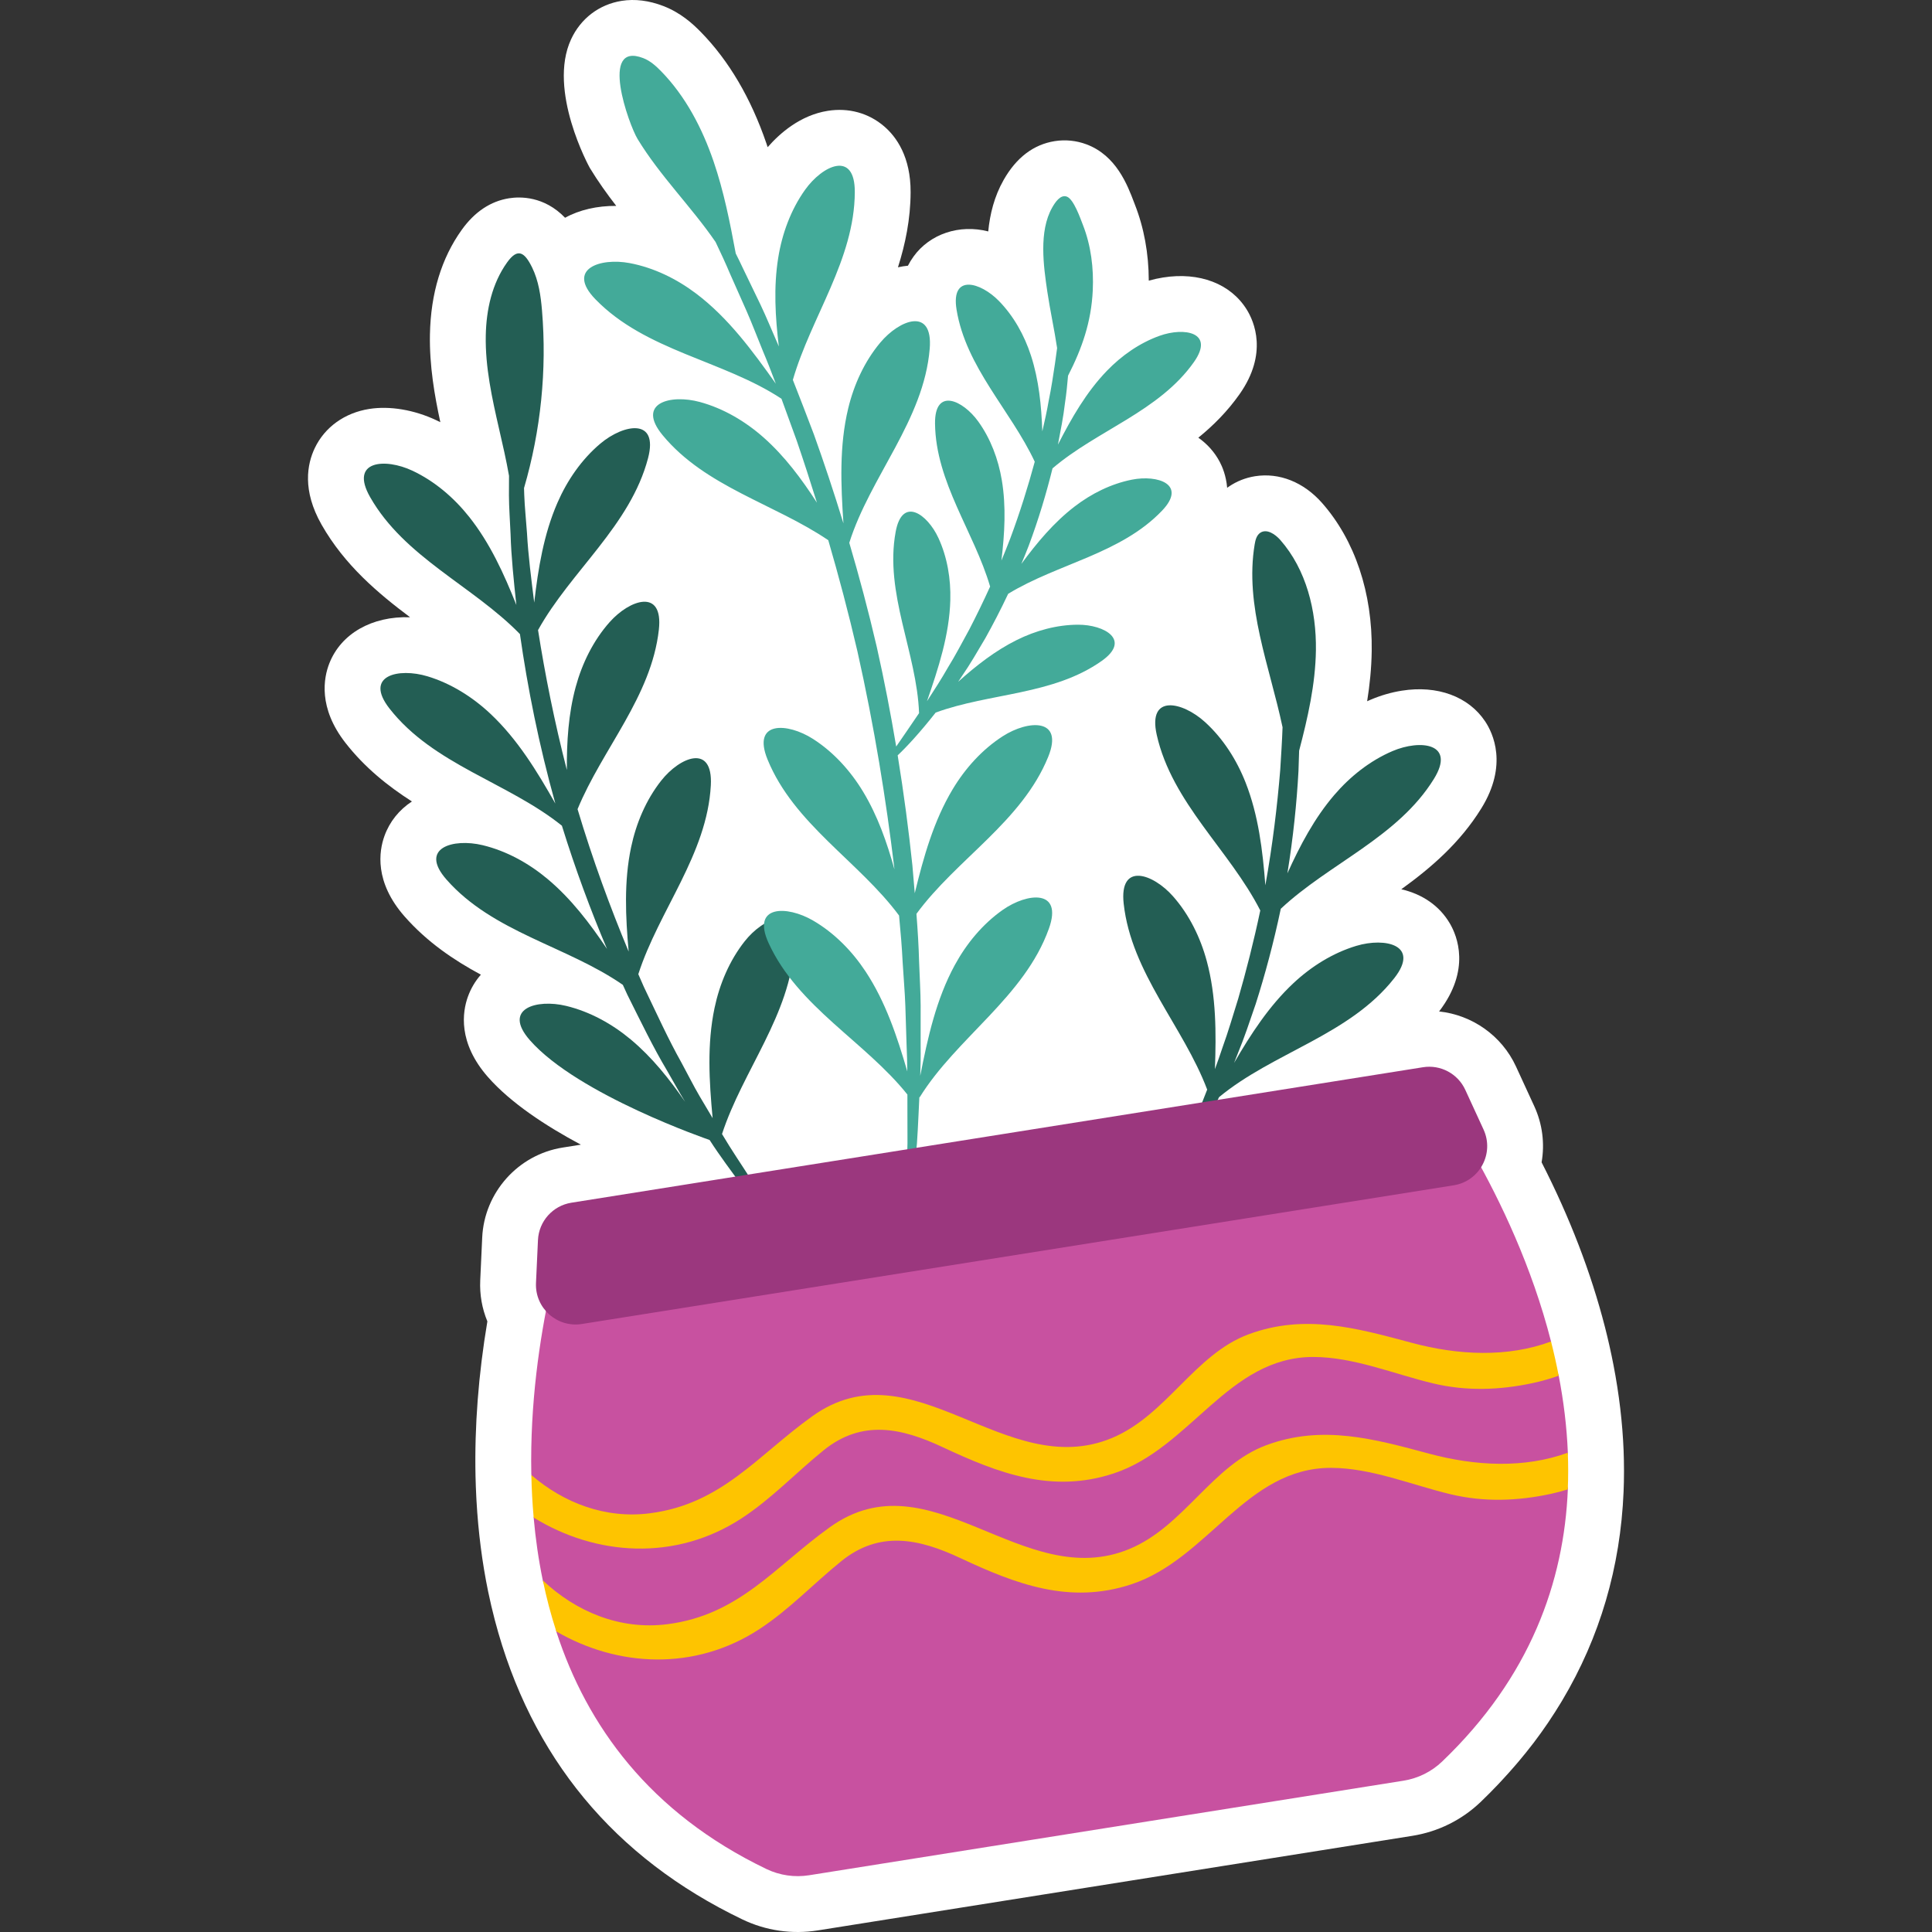<?xml version="1.0" encoding="UTF-8"?>
<!-- Generator: Adobe Illustrator 25.2.1, SVG Export Plug-In . SVG Version: 6.00 Build 0)  -->
<svg xmlns="http://www.w3.org/2000/svg" xmlns:xlink="http://www.w3.org/1999/xlink" version="1.1" id="Capa_1" x="0px" y="0px" viewBox="0 0 512 512" style="enable-background:new 0 0 512 512;" xml:space="preserve" width="512" height="512">
<rect x="0" y="0" width="512" height="512" fill="#333333" stroke="none"/>
<g>
	<path style="fill:#FFFFFF;" d="M109.163,212.396c-3.387,2.221-5.907,5.342-7.28,9.147c-1.455,4.037-2.702,12.174,5.321,21.307   c5.997,6.828,13.09,11.603,20.234,15.45c-1.489,1.691-2.652,3.647-3.439,5.828c-1.455,4.037-2.702,12.174,5.321,21.307   c6.033,6.868,15.373,12.982,24.618,17.913l-4.838,0.77c-11.801,1.878-20.762,11.903-21.31,23.839l-0.523,11.356   c-0.174,3.773,0.481,7.468,1.893,10.866c-2.367,14.071-3.423,27.848-3.141,41.024c0.039,1.857,0.116,3.73,0.209,5.558l0.048,0.912   c0.468,8.347,1.511,16.471,3.095,24.138c0.51,2.472,1.102,5,1.723,7.365c0.012,0.051,0.046,0.176,0.058,0.227   c9.541,36.277,31.604,62.942,65.574,79.255c6.243,2.998,13.169,4.007,20.027,2.916l157.51-25.057   c6.86-1.091,13.131-4.199,18.137-8.989c1.602-1.534,3.127-3.082,4.587-4.614c0.37-0.389,0.729-0.777,1.086-1.167l0.19-0.207   c1.096-1.178,2.156-2.362,3.159-3.528c0.405-0.467,0.81-0.936,1.186-1.386c1.218-1.454,2.397-2.914,3.487-4.337l0.368-0.472   c1.267-1.668,2.53-3.425,3.737-5.203l0.314-0.474c1.072-1.592,2.092-3.191,3.04-4.759l0.467-0.772   c9.947-16.687,15.412-35.29,16.245-55.296c0.074-1.745,0.107-3.485,0.109-5.071l0.001-0.687c-0.003-1.718-0.037-3.432-0.104-5.165   c-0.296-7.35-1.196-14.963-2.679-22.628c-0.307-1.591-0.637-3.17-1.029-4.925c-0.006-0.023-0.058-0.263-0.064-0.286   c-0.356-1.57-0.725-3.13-1.12-4.676c-0.017-0.066-0.034-0.132-0.052-0.198c-3.689-14.401-9.326-29.057-16.787-43.653   c0.866-4.971,0.229-10.151-1.949-14.881l-4.84-10.515c-3.786-8.22-11.659-13.658-20.375-14.584   c8.456-11.036,4.812-19.99,2.835-23.346c-2.736-4.648-7.251-7.749-12.853-9.036c7.715-5.573,15.488-12.186,21.215-21.446   c7.106-11.487,3.075-19.934,1.013-23.032c-4.395-6.603-12.656-9.649-22.095-8.147c-2.801,0.446-5.581,1.251-8.264,2.395   c-0.308,0.131-0.613,0.265-0.919,0.404c0.684-4.275,1.145-8.733,1.209-13.323c0.213-15.395-4.446-29.309-13.118-39.179   c-4.878-5.554-11.366-8.152-17.803-7.128c-2.518,0.401-4.865,1.334-6.966,2.77c-0.142,0.097-0.282,0.195-0.421,0.296   c-0.261-3.213-1.321-5.646-1.933-6.815c-1.372-2.613-3.318-4.786-5.705-6.464c3.952-3.213,7.701-6.954,10.923-11.528   c7.607-10.796,3.858-19.296,1.891-22.449c-4.261-6.837-12.546-10.006-22.165-8.476c-1.269,0.202-2.534,0.482-3.781,0.834   c-0.024-7.212-1.26-13.987-3.69-20.179l-0.185-0.483c-1.772-4.675-4.737-12.5-12.639-15.458c-2.685-1.007-5.593-1.301-8.414-0.853   c-5.624,0.895-10.185,4.367-13.55,10.312c-2.463,4.34-3.628,9.041-4.066,13.617c-7.668-1.964-15.465,0.664-19.789,6.643   c-0.565,0.78-1.063,1.594-1.495,2.443c-0.885,0.082-1.785,0.227-2.645,0.422c1.961-6.165,3.323-12.758,3.355-19.857   c0.042-9.457-3.794-14.739-7.021-17.505c-4.11-3.525-9.417-4.982-14.94-4.103c-7.308,1.162-12.763,6.004-15.922,9.631   c-0.11-0.336-0.224-0.672-0.338-1.008c-4.1-11.976-9.928-21.89-17.327-29.465c-2.251-2.304-5.419-5.175-9.992-6.938   c-3.807-1.466-7.526-1.925-11.05-1.365c-5.951,0.947-10.832,4.66-13.394,10.189c-6.297,13.599,4.854,33.895,4.974,34.093   c2.186,3.599,4.565,6.906,6.999,10.053c-5.059-0.039-9.817,1.067-13.56,3.144c-5.561-5.768-11.913-5.63-14.852-5.163   c-4.902,0.78-9.122,3.596-12.538,8.369c-5.377,7.511-8.211,16.834-8.425,27.71c-0.161,8.31,1.248,16.309,2.755,23.26   c-0.362-0.181-0.725-0.358-1.092-0.53c-5.856-2.756-12.328-3.842-17.759-2.978c-6.495,1.033-11.746,4.798-14.403,10.326   c-2.044,4.256-3.395,11.241,1.782,20.341c6.112,10.744,14.982,18.177,23.45,24.536c-10.091-0.35-18.296,4.345-21.389,12.204   c-1.528,3.879-3.001,11.778,4.282,21.1C96.698,203.454,102.847,208.352,109.163,212.396z"/>
	<g>
		<path style="fill:#C851A0;" d="M377.524,285.603l-94.123,14.973l-37.969,6.04l-94.123,14.973c0,0-11.248,31.583-10.505,69.037    c0.045,2.267,6.593,6.995,6.731,9.299c0.095,1.578-6.247,0.725-6.105,2.316c0.492,5.501,1.278,11.068,2.428,16.627    c0.522,2.522,4.42,5.411,5.097,7.922c0.552,2.046-2.143,3.717-1.48,5.747c8.05,24.638,24.544,47.842,55.656,62.782    c3.506,1.683,7.457,2.252,11.298,1.641l59.77-9.508l37.969-6.04l59.77-9.508c3.84-0.611,7.421-2.378,10.231-5.066    c23.418-22.401,32.323-47.729,33.329-72.195c0.069-1.687-2.682-2.561-2.686-4.239c-0.003-1.554,2.747-3.91,2.684-5.454    c-0.281-6.954-1.143-13.794-2.428-20.432c-0.349-1.804-4.037-1.467-4.446-3.24c-0.285-1.234,2.724-4.586,2.413-5.802    C400.927,315.905,377.524,285.603,377.524,285.603z"/>
		<path style="fill:#235E54;" d="M197.332,249.473c-4.025,5.11-6.637,11.313-7.971,17.652c-2.013,9.565-1.426,19.432-0.507,29.197    c-1.124-1.895-2.264-3.816-3.437-5.793c-1.651-2.805-3.149-5.849-4.828-8.925c-3.439-6.113-6.537-12.938-9.943-20.039    c-0.497-1.114-0.992-2.258-1.487-3.394c5.449-16.923,18.235-31.744,19.218-50.054c0.599-11.154-8.198-7.53-13.161-1.229    c-4.025,5.109-6.637,11.313-7.971,17.652c-1.906,9.058-1.474,18.385-0.642,27.64c-4.871-11.667-9.525-24.322-13.543-37.742    c6.601-16.019,19.564-29.816,21.545-47.559c1.239-11.101-7.752-7.989-13.069-1.984c-4.312,4.869-7.276,10.913-8.972,17.165    c-1.94,7.152-2.388,14.563-2.341,21.999c-3.309-12.852-5.789-25.337-7.636-37.083c8.709-15.674,24.452-27.664,29.154-45.554    c2.839-10.804-6.509-9.03-12.642-3.862c-4.973,4.191-8.785,9.74-11.371,15.679c-3.631,8.337-5.103,17.385-6.154,26.455    c-0.802-6.415-1.593-12.567-1.915-18.412c-0.239-3.496-0.612-6.868-0.728-10.121c-0.02-0.615-0.039-1.21-0.058-1.819    c4.446-15.232,6.09-31.28,4.761-47.093c-0.323-3.847-0.896-7.852-2.613-11.354c-1.979-4.038-3.797-5.315-6.624-1.365    c-4.025,5.622-5.529,12.57-5.662,19.385c-0.164,8.381,1.67,16.659,3.544,24.83c0.939,4.094,1.893,8.206,2.617,12.344    c-0.006,1.712-0.013,3.446-0.02,5.214c0.011,3.296,0.285,6.716,0.432,10.264c0.171,5.948,0.834,12.216,1.532,18.756    c-3.289-8.279-6.994-16.408-12.511-23.356c-4.028-5.073-9.139-9.453-15.024-12.223c-7.257-3.415-16.746-2.723-11.222,6.986    c9.101,15.994,27.26,23.53,39.707,36.312c2.013,14.138,5.025,29.333,9.383,44.913c-4.861-8.586-10.047-17.074-17.217-23.806    c-4.723-4.434-10.416-8.025-16.641-9.911c-7.676-2.325-16.964-0.261-10.087,8.542c11.631,14.89,31.413,19.572,45.684,31.043    c3.57,11.527,7.641,22.469,11.95,32.648c-4.562-6.802-9.522-13.323-15.78-18.554c-4.97-4.155-10.86-7.413-17.183-8.937    c-7.797-1.88-16.951,0.715-9.58,9.108c12.287,13.991,31.907,17.631,46.742,27.91c0.398,0.869,0.793,1.754,1.192,2.61    c3.575,7.148,6.865,13.992,10.515,20.096c1.663,2.864,3.181,5.675,4.807,8.302c-4.182-6.053-8.755-11.799-14.379-16.502    c-4.97-4.155-10.86-7.413-17.183-8.938c-7.797-1.88-16.951,0.715-9.579,9.108c12.731,14.496,47.614,26.431,47.614,26.431    c2.866,4.454,5.821,8.318,8.33,11.796c1.428,1.922,2.718,3.738,3.991,5.346c1.249,1.494,2.446,2.926,3.601,4.306    c4.355,5.148,6.888,7.873,7.169,7.644c0.281-0.229-1.711-3.388-5.539-8.881c-1.028-1.458-2.096-2.971-3.209-4.549    c-1.143-1.683-2.305-3.569-3.606-5.554c-2.218-3.49-4.86-7.324-7.442-11.685c5.489-16.829,18.17-31.598,19.149-49.826    C211.092,239.548,202.295,243.173,197.332,249.473z"/>
		<path style="fill:#235E54;" d="M369.038,199.042c-5.982,2.552-11.251,6.742-15.462,11.664    c-5.262,6.149-9.052,13.339-12.403,20.742c1.538-9.497,2.478-18.66,2.935-27.083c0.061-1.847,0.123-3.645,0.175-5.418    c2.293-8.753,4.322-17.612,4.447-26.638c0.145-10.468-2.531-21.347-9.441-29.212c-1.364-1.552-3.613-3.062-5.319-1.897    c-0.968,0.66-1.28,1.925-1.472,3.081c-2.695,16.249,3.952,32.201,7.392,48.447c-0.123,3.611-0.377,7.368-0.618,11.333    c-0.777,9.447-2.005,19.796-3.94,30.556c-0.716-9.28-1.835-18.565-5.223-27.195c-2.367-6.03-5.972-11.715-10.789-16.086    c-5.939-5.39-15.216-7.505-12.775,3.396c4.038,18.035,19.309,30.587,27.443,46.551c-1.75,8.283-3.757,16.138-5.84,23.346    c-1.413,4.527-2.677,8.859-4.122,12.828c-0.673,2.048-1.369,4.005-2.06,5.879c0.352-9.641,0.345-19.354-2.159-28.635    c-1.687-6.254-4.643-12.302-8.949-17.177c-5.308-6.012-14.295-9.137-13.071,1.966c2.023,18.36,15.801,32.514,22.13,49.264    c-5.136,13.264-8.964,21.255-8.239,21.642c0.532,0.298,5.404-6.9,11.379-19.635c14.335-11.873,34.597-16.42,46.441-31.539    c6.889-8.794-2.396-10.87-10.075-8.556c-6.227,1.877-11.926,5.46-16.655,9.887c-6.436,6.026-11.274,13.469-15.719,21.125    c0.36-0.887,0.717-1.788,1.067-2.714c1.647-3.971,3.092-8.328,4.658-12.9c2.464-7.715,4.754-16.227,6.648-25.231    c12.882-12.052,31.002-18.93,40.571-34.4C385.873,196.935,376.415,195.895,369.038,199.042z"/>
		<path style="fill:#43AA99;" d="M278.928,124.125c11.815-10.104,28.241-15.07,37.478-28.18c5.574-7.911-2.551-9.3-9.093-6.96    c-5.305,1.897-10.078,5.248-13.975,9.286c-5.455,5.653-9.381,12.529-12.971,19.552c0.73-3.8,1.445-7.422,1.843-10.863    c0.397-2.604,0.636-5.044,0.834-7.395c3.691-7.206,6.158-14.249,6.549-22.593c0.275-5.87-0.456-11.879-2.612-17.37    c-0.659-1.679-2.415-6.805-4.247-7.492c-1.724-0.647-3.137,1.56-3.899,2.905c-3.568,6.294-2.294,15.463-1.282,22.286    c0.74,4.985,1.85,9.956,2.594,14.94c-0.172,1.301-0.358,2.664-0.565,4.095c-0.453,3.047-0.945,6.378-1.676,9.921    c-0.434,2.584-1.043,5.27-1.682,8.059c-0.241-6.829-0.907-13.626-3.011-20.099c-1.734-5.337-4.558-10.439-8.497-14.468    c-4.857-4.969-12.769-7.278-11.223,2.275c2.478,15.307,14.341,26.71,20.726,40.336c-1.762,6.499-3.887,13.358-6.502,20.371    c-0.756,1.977-1.539,3.91-2.332,5.818c0.851-7.114,1.283-14.27,0.106-21.308c-0.926-5.535-2.963-10.999-6.262-15.567    c-4.068-5.632-11.551-9.087-11.436,0.589c0.187,15.586,10.34,28.672,14.599,43.183c-1.806,3.974-3.657,7.763-5.5,11.332    c-1.951,3.557-3.734,6.984-5.641,10.054c-1.794,3.142-3.626,5.967-5.301,8.552c-0.098,0.15-0.191,0.289-0.287,0.437    c3.014-8.706,5.926-17.578,6.181-26.772c0.156-5.61-0.793-11.363-3.152-16.48c-2.91-6.31-9.589-11.139-11.336-1.621    c-2.991,16.299,5.611,31.991,6.206,48.04c-2.473,3.681-4.56,6.648-6.06,8.847c-1.443-8.618-3.136-17.443-5.154-26.415    c-2.207-9.506-4.667-18.712-7.279-27.573c5.553-17.598,19.74-32.445,21.312-51.422c0.922-11.132-7.977-7.764-13.12-1.61    c-4.171,4.991-6.962,11.116-8.479,17.414c-2.39,9.923-1.954,20.255-1.264,30.465c-2.507-8.186-5.13-16.063-7.81-23.53    c-1.912-4.998-3.739-9.833-5.594-14.489c4.829-16.702,16.335-31.843,16.416-49.759c0.051-11.171-8.558-7.118-13.206-0.582    c-3.769,5.301-6.074,11.625-7.095,18.022c-1.239,7.758-0.779,15.628,0.171,23.459c-0.063-0.14-0.122-0.289-0.185-0.429    c-1.613-3.67-3.066-7.26-4.665-10.62c-1.6-3.317-3.151-6.53-4.649-9.636c-0.634-1.364-1.279-2.673-1.924-3.96    c-1.527-8.234-3.16-16.465-5.87-24.382c-3.011-8.799-7.416-17.263-13.914-23.917c-1.376-1.409-2.887-2.762-4.725-3.47    c-11.784-4.537-3.798,17.657-1.507,21.429c5.938,9.777,14.216,17.907,20.672,27.301c1.289,2.69,2.617,5.538,3.903,8.582    c1.388,3.127,2.824,6.361,4.305,9.7c1.488,3.376,2.835,6.975,4.347,10.648c1.173,2.77,2.297,5.668,3.413,8.622    c-6.187-8.707-12.593-17.44-21.1-23.871c-5.168-3.906-11.211-6.871-17.601-8.084c-7.88-1.495-16.895,1.546-9.121,9.567    c13.315,13.738,33.834,16.171,49.315,26.373c1.329,3.617,2.659,7.325,4.048,11.122c1.809,5.286,3.598,10.781,5.352,16.424    c-4.064-6.296-8.527-12.3-14.113-17.253c-4.847-4.297-10.641-7.725-16.917-9.432c-7.739-2.105-16.964,0.223-9.84,8.827    c11.328,13.679,29.6,18.133,43.875,27.803c2.751,9.433,5.36,19.27,7.72,29.432c4.521,20.11,7.623,39.513,9.755,57.247    c0.018,0.181,0.036,0.356,0.054,0.537c-1.988-7.16-4.444-14.159-8.262-20.503c-3.341-5.55-7.845-10.552-13.324-14.057    c-6.756-4.322-16.255-4.858-12.028,5.482c6.997,17.113,24.159,26.94,34.845,41.328c0.41,4.282,0.759,8.445,0.956,12.477    c0.233,3.966,0.583,7.793,0.709,11.48c0.115,3.651,0.227,7.187,0.335,10.607c0.115,2.34,0.16,4.572,0.185,6.754    c-2.7-9.26-5.764-18.475-11.062-26.495c-3.57-5.405-8.28-10.214-13.901-13.487c-6.931-4.035-16.445-4.173-11.788,5.981    c7.76,16.92,25.506,26.03,36.774,40.122c-0.005,1.858-0.01,3.671,0.006,5.383c0.006,2.612,0.012,5.109,0.018,7.499    c-0.057,2.202-0.111,4.298-0.163,6.302c-0.157,7.579-0.073,11.796,0.288,11.826c0.362,0.03,0.968-4.133,1.755-11.709    c0.198-2.007,0.405-4.105,0.623-6.309c0.179-2.31,0.273-4.824,0.416-7.526c0.068-1.586,0.151-3.258,0.235-4.972l0.031,0.305    c9.84-15.901,27.78-26.606,34.292-44.767c3.77-10.515-5.697-9.563-12.257-4.949c-5.32,3.742-9.601,8.937-12.695,14.627    c-4.913,9.036-7.162,19.216-9.147,29.334c0.086-2.548,0.145-5.181,0.106-7.954c0.001-3.449,0.002-7.017,0.003-10.7    c-0.019-3.721-0.27-7.585-0.411-11.592c-0.103-4.096-0.369-8.329-0.703-12.684c10.645-14.528,27.924-24.402,34.922-41.615    c4.207-10.348-5.291-9.794-12.039-5.458c-5.472,3.516-9.967,8.527-13.297,14.083c-5.041,8.412-7.708,17.964-10.032,27.525    c-0.205-2.431-0.418-4.889-0.628-7.392c-0.978-9.303-2.261-19.07-3.9-29.147c2.321-2.175,5.879-6.001,10.071-11.336    c14.351-5.24,31.122-4.588,43.989-13.677c7.904-5.583,0.716-9.617-6.232-9.607c-5.634,0.008-11.254,1.564-16.28,4.062    c-5.714,2.84-10.746,6.782-15.511,11.06c0.338-0.504,0.677-1.004,1.013-1.527c2.112-3.041,4.083-6.467,6.201-10.052    c2.047-3.667,4.079-7.589,6.032-11.728c13.112-8.015,29.828-10.567,40.774-22.029c6.683-6.999-1.147-9.575-7.963-8.229    c-5.528,1.091-10.744,3.699-15.195,7.116c-5.515,4.234-9.986,9.594-14.124,15.217c0.667-1.602,1.336-3.203,1.968-4.856    C275.254,137.577,277.31,130.679,278.928,124.125z"/>
		<path style="fill:#FEC400;" d="M411.04,355.511c-11.544,4.282-24.587,3.662-36.938,0.344c-14.682-3.944-28.337-7.736-43.151-2.274    c-14.408,5.312-21.799,21.481-36.299,27.514c-28.255,11.757-52.701-24.891-79.387-5.777    c-14.595,10.454-23.988,23.278-43.077,25.722c-11.784,1.509-22.828-2.766-31.378-10.147c0.079,3.71,0.281,7.478,0.618,11.278    c16.356,10.114,37.51,11.719,55.158,0.163c7.92-5.186,14.355-12.064,21.688-17.994c10.189-8.239,20.655-5.933,31.549-0.825    c14.726,6.904,28.98,12.359,45.336,6.95c20.386-6.743,30.388-30.899,52.91-30.856c10.722,0.021,21.389,4.538,31.737,7.008    c8.82,2.106,17.704,1.786,26.499-0.112c2.341-0.505,4.591-1.162,6.764-1.932C412.476,361.506,411.798,358.482,411.04,355.511z"/>
		<path style="fill:#FEC400;" d="M378.778,385.247c-14.682-3.944-28.337-7.736-43.151-2.275    c-14.408,5.312-21.799,21.481-36.299,27.514c-28.256,11.757-52.701-24.891-79.387-5.777    c-14.595,10.454-23.988,23.278-43.077,25.722c-12.545,1.606-24.256-3.333-33.005-11.608c0.935,4.53,2.116,9.052,3.571,13.529    c16.163,9.396,36.657,10.619,53.831-0.628c7.92-5.186,14.355-12.064,21.688-17.994c10.189-8.239,20.655-5.933,31.549-0.825    c14.726,6.904,28.98,12.359,45.335,6.95c20.386-6.743,30.388-30.899,52.91-30.856c10.722,0.02,21.389,4.538,31.736,7.008    c8.82,2.105,17.704,1.786,26.499-0.112c1.542-0.333,3.035-0.745,4.505-1.194c0.135-3.258,0.133-6.5,0.004-9.718    C404.001,389.174,391.049,388.543,378.778,385.247z"/>
		<path style="fill:#9B377E;" d="M385.25,314.117l-231.044,36.755c-6.583,1.047-12.468-4.214-12.162-10.873l0.523-11.363    c0.229-4.984,3.928-9.122,8.856-9.906l225.684-35.902c4.657-0.741,9.238,1.708,11.209,5.991l4.837,10.51    C396.067,305.659,392.132,313.022,385.25,314.117z"/>
	</g>
</g>















</svg>
